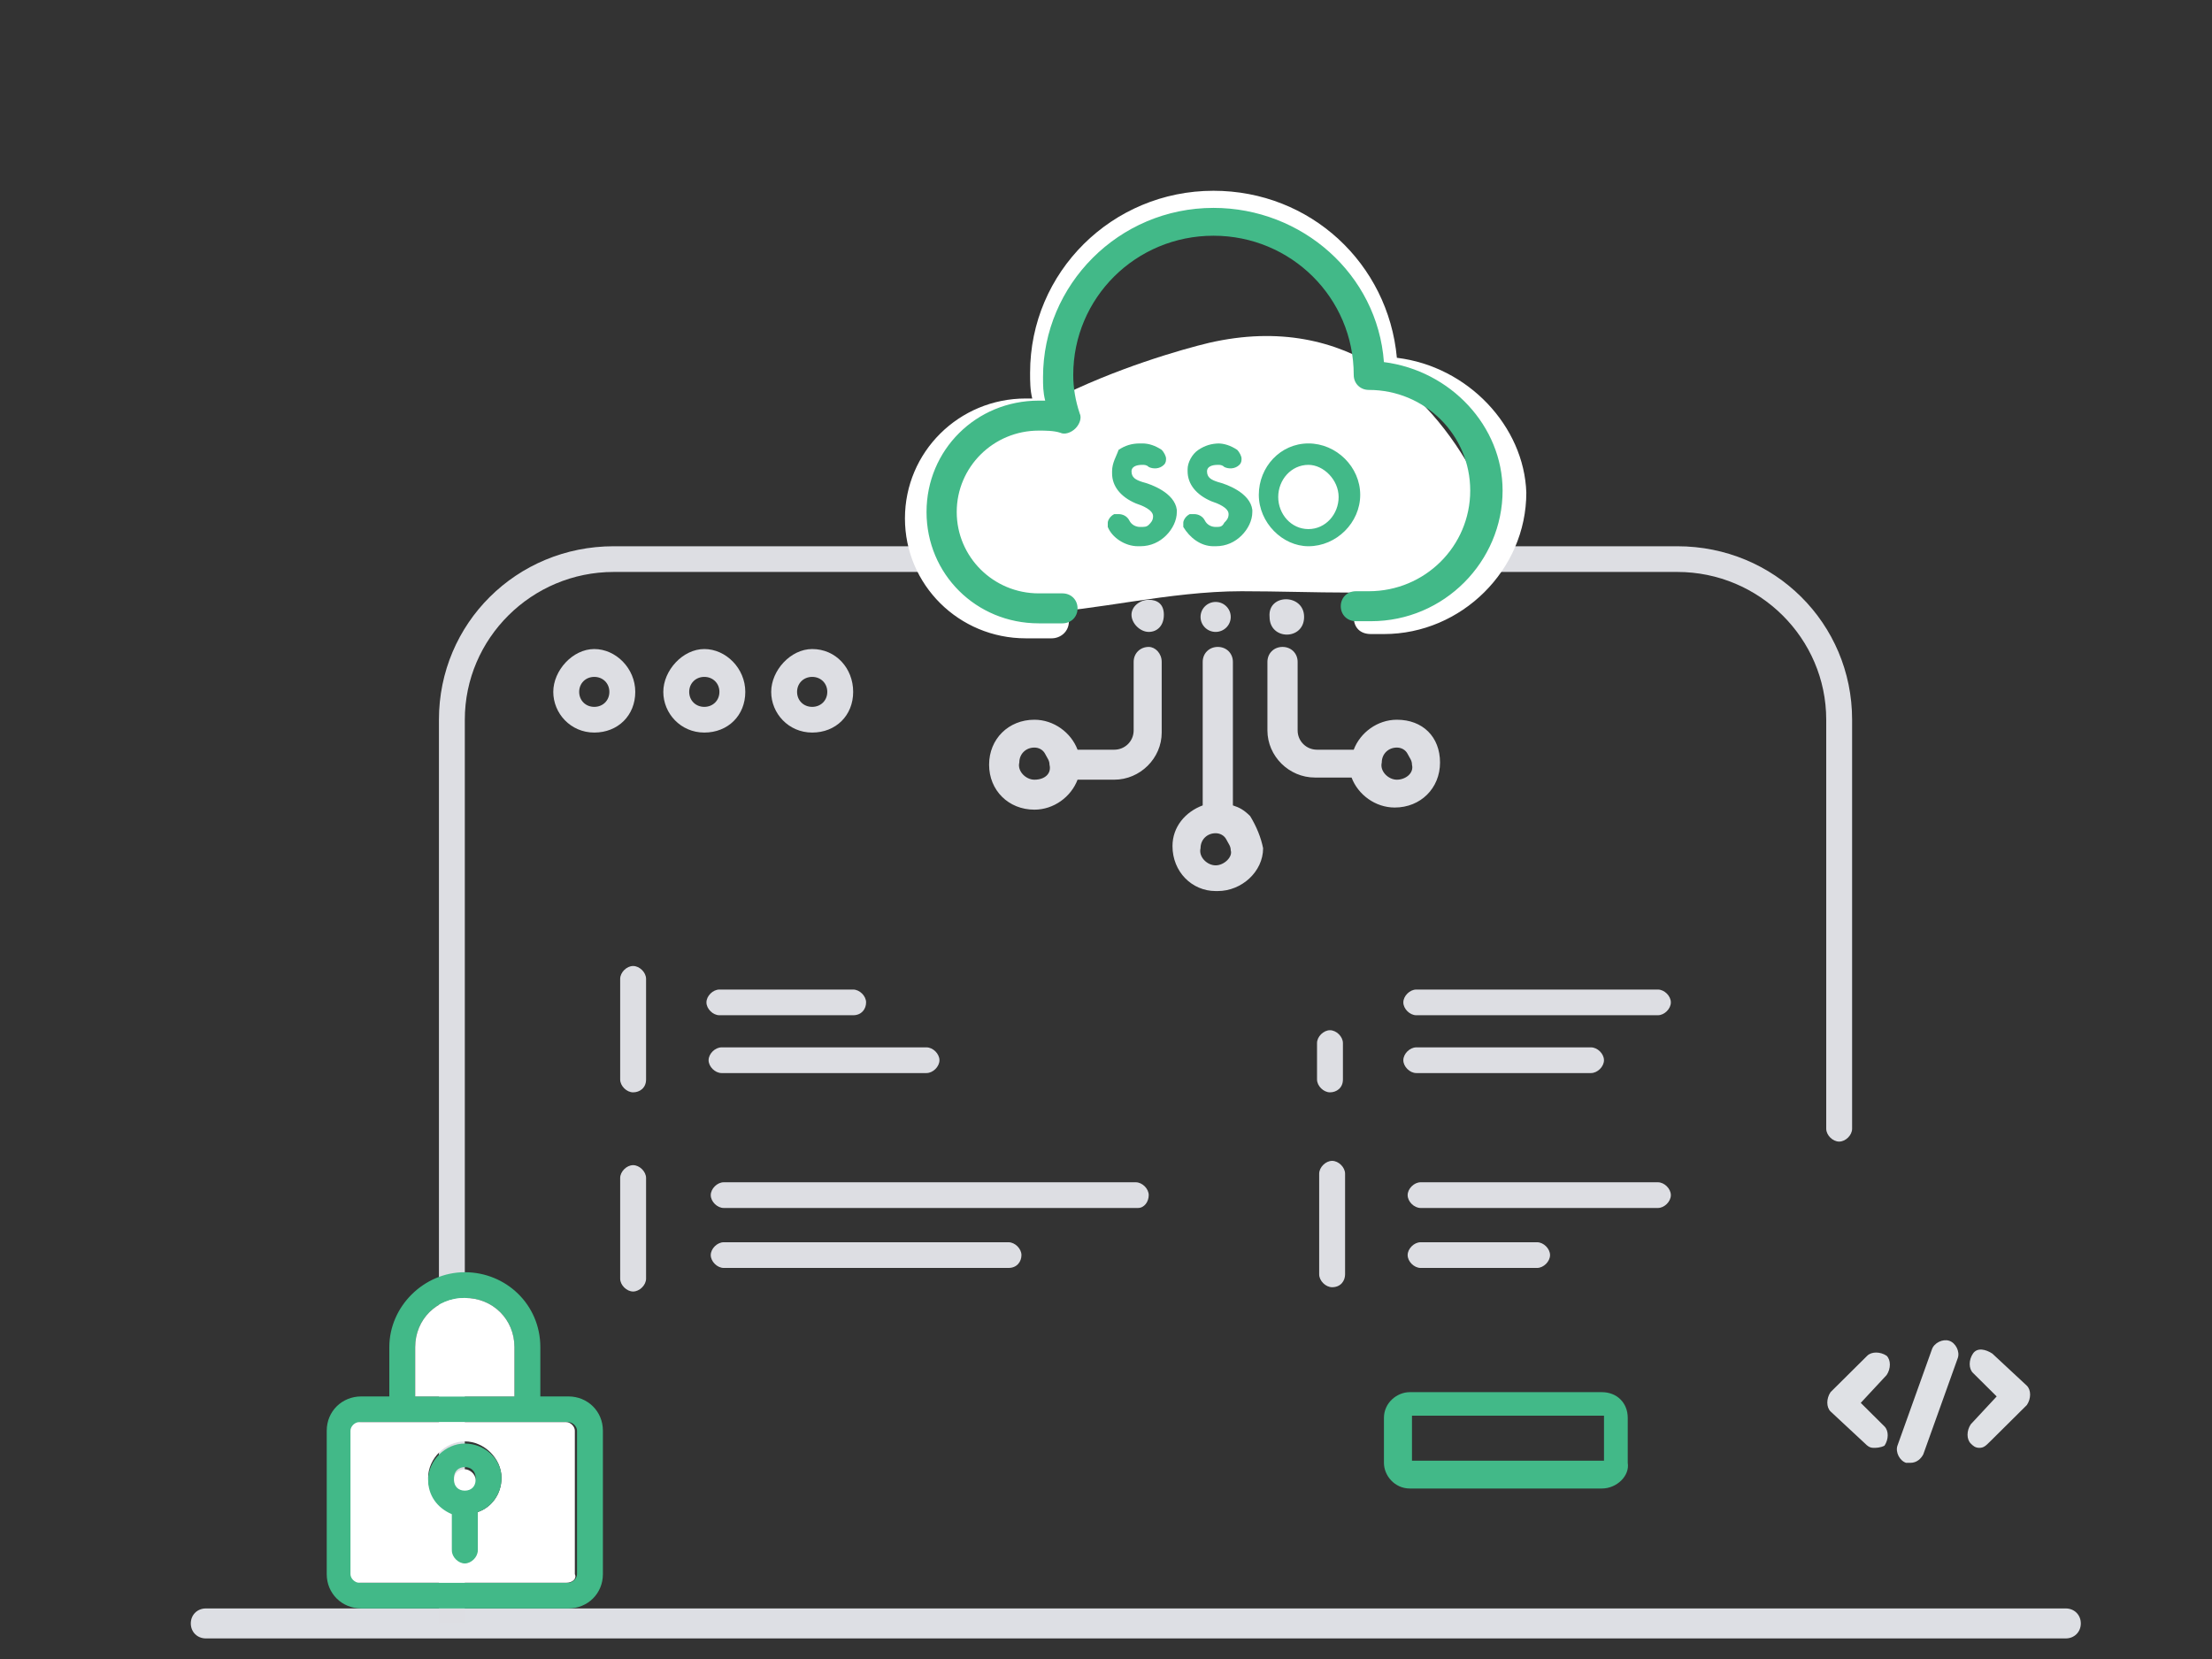 <svg xmlns="http://www.w3.org/2000/svg" width="120" height="90">
  <rect width="100%" height="100%" fill="#333333" stroke="none"/>
  <g fill="none">
    <path fill="#DDDFE4" d="M102.064,78.884 L1.17,78.884 C0.702,78.884 0.351,78.535 0.351,78.071 C0.351,77.606 0.702,77.257 1.17,77.257 L102.064,77.257 C102.532,77.257 102.883,77.606 102.883,78.071 C102.883,78.535 102.532,78.884 102.064,78.884 Z" transform="translate(10 10)"/>
    <path fill="#DDDEE3" d="M6.789,78.071 L6.789,29.044 C6.789,23.816 11.002,19.634 16.269,19.634 L73.973,19.634 C79.24,19.634 83.453,23.816 83.453,29.044 L83.453,51.234 C83.453,51.582 83.102,51.931 82.751,51.931 C82.4,51.931 82.049,51.582 82.049,51.234 L82.049,29.044 C82.049,24.629 78.42,21.028 73.973,21.028 L16.269,21.028 C11.822,21.028 8.193,24.629 8.193,29.044 L8.193,78.071" transform="translate(17.023 10)"/>
    <path fill="#DDDEE3" d="M15.216 29.741C13.928 29.741 12.992 28.696 12.992 27.534 12.992 26.372 14.045 25.21 15.216 25.21 16.386 25.21 17.44 26.256 17.44 27.534 17.44 28.812 16.503 29.741 15.216 29.741zM15.216 26.721C14.748 26.721 14.397 27.069 14.397 27.534 14.397 27.999 14.748 28.347 15.216 28.347 15.684 28.347 16.035 27.999 16.035 27.534 16.035 27.069 15.684 26.721 15.216 26.721zM21.185 29.741C19.898 29.741 18.961 28.696 18.961 27.534 18.961 26.372 20.015 25.21 21.185 25.21 22.356 25.21 23.409 26.256 23.409 27.534 23.409 28.812 22.473 29.741 21.185 29.741zM21.185 26.721C20.717 26.721 20.366 27.069 20.366 27.534 20.366 27.999 20.717 28.347 21.185 28.347 21.653 28.347 22.005 27.999 22.005 27.534 22.005 27.069 21.653 26.721 21.185 26.721zM27.038 29.741C25.75 29.741 24.814 28.696 24.814 27.534 24.814 26.372 25.867 25.21 27.038 25.21 28.325 25.21 29.261 26.256 29.261 27.534 29.261 28.812 28.325 29.741 27.038 29.741zM27.038 26.721C26.569 26.721 26.218 27.069 26.218 27.534 26.218 27.999 26.569 28.347 27.038 28.347 27.506 28.347 27.857 27.999 27.857 27.534 27.857 27.069 27.506 26.721 27.038 26.721z" transform="translate(17.023 10)"/>
    <path fill="#42B988" d="M69.876,70.751 L59.459,70.751 C58.64,70.751 58.055,70.054 58.055,69.357 L58.055,66.918 C58.055,66.104 58.757,65.524 59.459,65.524 L69.876,65.524 C70.695,65.524 71.281,66.104 71.281,66.918 L71.281,69.357 C71.398,70.054 70.695,70.751 69.876,70.751 Z M59.576,66.801 L59.576,69.241 L69.993,69.241 L69.993,69.241 L69.993,66.801 L59.576,66.801 Z" transform="translate(17.023 10)"/>
    <g fill="#DDDEE3">
      <path d="M.936 7.435C.585 7.435.234 7.087.234 6.738L.234 1.278C.234.929.585.581.936.581 1.288.581 1.639.929 1.639 1.278L1.639 6.738C1.639 7.203 1.288 7.435.936 7.435zM.936 18.24C.585 18.24.234 17.891.234 17.543L.234 12.082C.234 11.734.585 11.385.936 11.385 1.288 11.385 1.639 11.734 1.639 12.082L1.639 17.543C1.639 17.891 1.288 18.24.936 18.24z" transform="translate(33.41 51.824)"/>
      <path d="M8.193 2.091L.936 2.091C.585 2.091.234 1.743.234 1.394.234 1.046.585.697.936.697L8.193.697C8.544.697 8.895 1.046 8.895 1.394 8.895 1.743 8.661 2.091 8.193 2.091zM12.173 5.228L1.053 5.228C.702 5.228.351 4.879.351 4.531.351 4.182.702 3.834 1.053 3.834L12.173 3.834C12.524 3.834 12.875 4.182 12.875 4.531 12.875 4.879 12.524 5.228 12.173 5.228zM23.643 12.547L1.17 12.547C.819 12.547.468 12.199.468 11.85.468 11.501.819 11.153 1.17 11.153L23.526 11.153C23.877 11.153 24.228 11.501 24.228 11.85 24.228 12.199 23.994 12.547 23.643 12.547zM16.62 15.8L1.17 15.8C.819 15.8.468 15.451.468 15.103.468 14.754.819 14.406 1.17 14.406L16.62 14.406C16.972 14.406 17.323 14.754 17.323 15.103 17.323 15.451 17.089 15.8 16.62 15.8zM34.06 6.274C33.709 6.274 33.358 5.925 33.358 5.576L33.358 3.601C33.358 3.253 33.709 2.904 34.06 2.904 34.411 2.904 34.763 3.253 34.763 3.601L34.763 5.576C34.763 6.041 34.411 6.274 34.06 6.274zM51.851 2.091L38.742 2.091C38.391 2.091 38.04 1.743 38.04 1.394 38.04 1.046 38.391.697 38.742.697L51.851.697C52.202.697 52.553 1.046 52.553 1.394 52.553 1.743 52.202 2.091 51.851 2.091zM48.223 5.228L38.742 5.228C38.391 5.228 38.04 4.879 38.04 4.531 38.04 4.182 38.391 3.834 38.742 3.834L48.223 3.834C48.574 3.834 48.925 4.182 48.925 4.531 48.925 4.879 48.574 5.228 48.223 5.228zM34.177 16.846C33.826 16.846 33.475 16.497 33.475 16.149L33.475 10.688C33.475 10.34 33.826 9.991 34.177 9.991 34.528 9.991 34.88 10.34 34.88 10.688L34.88 16.149C34.88 16.497 34.645 16.846 34.177 16.846zM51.851 12.547L38.976 12.547C38.625 12.547 38.274 12.199 38.274 11.85 38.274 11.501 38.625 11.153 38.976 11.153L51.851 11.153C52.202 11.153 52.553 11.501 52.553 11.85 52.553 12.199 52.202 12.547 51.851 12.547zM45.297 15.8L38.976 15.8C38.625 15.8 38.274 15.451 38.274 15.103 38.274 14.754 38.625 14.406 38.976 14.406L45.297 14.406C45.648 14.406 45.999 14.754 45.999 15.103 45.999 15.451 45.648 15.8 45.297 15.8z" transform="translate(38.09 52.985)"/>
    </g>
    <path fill="#FFF" d="M63.205,16.265 C66.716,23.235 58.172,22.074 50.33,22.074 C42.487,22.074 33.943,26.372 33.943,18.588 C33.943,12.779 45.648,9.294 48.574,8.597 C56.182,6.854 60.864,11.618 63.205,16.265 Z" transform="translate(17.023 10)"/>
    <path fill="#DFE1E5" d="M2.692 6.971C2.458 6.971 2.341 6.854 2.224 6.738L.351 4.996C.117 4.763.117 4.299.351 3.95L2.341 1.975C2.575 1.743 3.043 1.743 3.394 1.975 3.628 2.207 3.628 2.672 3.394 3.021L1.99 4.531 3.277 5.809C3.511 6.041 3.511 6.506 3.277 6.854 3.043 6.971 2.809 6.971 2.692 6.971zM8.427 6.971C8.193 6.971 8.076 6.854 7.959 6.738 7.725 6.506 7.725 6.041 7.959 5.693L9.364 4.182 8.076 2.904C7.842 2.672 7.842 2.207 8.076 1.859 8.31 1.51 8.778 1.626 9.13 1.859L11.002 3.601C11.236 3.834 11.236 4.299 11.002 4.647L9.012 6.622C8.778 6.854 8.661 6.971 8.427 6.971zM4.682 7.784L4.448 7.784C4.097 7.668 3.862 7.203 3.98 6.854L5.852 1.626C5.969 1.278 6.438 1.046 6.789 1.162 7.14 1.278 7.374 1.743 7.257 2.091L5.384 7.319C5.267 7.551 5.033 7.784 4.682 7.784z" transform="translate(98.955 71.574)"/>
    <path fill="#42B988" d="M13.811,7.668 L12.29,7.668 L12.29,4.996 C12.29,2.672 10.417,0.929 8.193,0.929 C5.969,0.929 4.097,2.788 4.097,4.996 L4.097,7.668 L2.575,7.668 C1.522,7.668 0.702,8.481 0.702,9.526 L0.702,17.31 C0.702,18.356 1.522,19.169 2.575,19.169 L13.811,19.169 C14.865,19.169 15.684,18.356 15.684,17.31 L15.684,9.526 C15.684,8.481 14.865,7.668 13.811,7.668 Z M5.501,4.996 C5.501,3.485 6.672,2.324 8.193,2.324 C9.715,2.324 10.885,3.485 10.885,4.996 L10.885,7.668 L5.501,7.668 L5.501,4.996 L5.501,4.996 Z M13.811,17.775 L2.575,17.775 C2.341,17.775 2.107,17.543 2.107,17.31 L2.107,9.526 C2.107,9.294 2.341,9.062 2.575,9.062 L13.811,9.062 C14.045,9.062 14.28,9.294 14.28,9.526 L14.28,17.31 L14.28,17.31 C14.28,17.543 14.045,17.775 13.811,17.775 Z" transform="translate(17.023 68.088)"/>
    <path fill="#FFF" d="M10.885 4.996L10.885 7.668 5.501 7.668 5.501 4.996C5.501 3.485 6.672 2.324 8.193 2.324 9.715 2.324 10.885 3.485 10.885 4.996zM14.162 17.31L14.162 9.526C14.162 9.294 13.928 9.062 13.694 9.062L2.458 9.062C2.224 9.062 1.99 9.294 1.99 9.526L1.99 17.31C1.99 17.543 2.224 17.775 2.458 17.775L13.694 17.775C14.045 17.775 14.28 17.543 14.162 17.31L14.162 17.31zM8.895 13.941L8.895 15.916C8.895 16.265 8.544 16.613 8.193 16.613 7.842 16.613 7.491 16.265 7.491 15.916L7.491 13.941C6.789 13.709 6.203 12.896 6.203 12.082 6.203 11.037 7.14 10.107 8.193 10.107 9.247 10.107 10.183 11.037 10.183 12.082 10.183 13.012 9.598 13.709 8.895 13.941z" transform="translate(17.023 68.088)"/>
    <path fill="#42B988" d="M2.341,0.929 C1.288,0.929 0.351,1.859 0.351,2.904 C0.351,3.718 0.819,4.415 1.639,4.763 L1.639,6.738 C1.639,7.087 1.99,7.435 2.341,7.435 C2.692,7.435 3.043,7.087 3.043,6.738 L3.043,4.647 C3.745,4.415 4.331,3.718 4.331,2.788 C4.331,1.743 3.394,0.929 2.341,0.929 Z M2.341,3.369 C1.99,3.369 1.756,3.137 1.756,2.788 C1.756,2.44 1.99,2.207 2.341,2.207 C2.692,2.207 2.926,2.44 2.926,2.788 C2.926,3.137 2.575,3.369 2.341,3.369 Z" transform="translate(22.875 77.382)"/>
    <path fill="#FFF" d="M2.926,2.904 C2.926,3.253 2.692,3.485 2.341,3.485 C1.99,3.485 1.756,3.253 1.756,2.904 C1.756,2.556 1.99,2.324 2.341,2.324 C2.575,2.324 2.926,2.556 2.926,2.904 Z" transform="translate(22.875 77.382)"/>
    <path fill="#FFF" d="M27.155,9.41 C26.686,4.299 22.473,0.349 17.206,0.349 C11.705,0.349 7.257,4.763 7.257,10.224 C7.257,10.688 7.257,11.153 7.374,11.618 L7.023,11.618 C3.394,11.618 0.468,14.522 0.468,18.124 C0.468,21.725 3.394,24.629 7.023,24.629 L8.427,24.629 C8.895,24.629 9.364,24.281 9.364,23.7 C9.364,23.119 9.012,22.771 8.427,22.771 L7.023,22.771 C4.448,22.771 2.224,20.679 2.224,18.007 C2.224,15.451 4.331,13.244 7.023,13.244 C7.374,13.244 7.842,13.244 8.31,13.36 C8.661,13.476 9.012,13.36 9.247,13.128 C9.481,12.896 9.598,12.547 9.481,12.199 C9.247,11.501 9.13,10.688 9.13,9.991 C9.13,5.576 12.758,1.859 17.323,1.859 C21.887,1.859 25.516,5.46 25.516,9.991 C25.516,10.456 25.867,10.921 26.452,10.921 C29.73,10.921 32.305,13.593 32.305,16.729 C32.305,19.982 29.613,22.538 26.452,22.538 L25.75,22.538 C25.282,22.538 24.814,22.887 24.814,23.468 C24.814,24.049 25.165,24.397 25.75,24.397 L26.452,24.397 C30.666,24.397 34.177,20.912 34.177,16.729 C34.06,13.128 31.017,9.875 27.155,9.41 Z" transform="translate(48.625 10)"/>
    <path fill="#42B988" d="M26.452,9.643 C26.101,4.879 22.005,1.278 17.206,1.278 C12.056,1.278 7.959,5.46 7.959,10.456 C7.959,10.921 7.959,11.269 8.076,11.734 L7.725,11.734 C4.331,11.734 1.639,14.406 1.639,17.775 C1.639,21.144 4.331,23.816 7.725,23.816 L9.012,23.816 C9.481,23.816 9.832,23.468 9.832,23.003 C9.832,22.538 9.481,22.19 9.012,22.19 L7.725,22.19 C5.267,22.19 3.277,20.215 3.277,17.775 C3.277,15.335 5.267,13.36 7.725,13.36 C8.076,13.36 8.544,13.36 8.895,13.476 C9.13,13.593 9.481,13.476 9.715,13.244 C9.949,13.012 10.066,12.663 9.949,12.431 C9.715,11.734 9.598,11.037 9.598,10.34 C9.598,6.157 12.992,2.788 17.206,2.788 C21.419,2.788 24.814,6.157 24.814,10.34 C24.814,10.804 25.165,11.153 25.633,11.153 C28.676,11.153 31.134,13.593 31.134,16.613 C31.134,19.634 28.676,22.074 25.633,22.074 L24.931,22.074 C24.462,22.074 24.111,22.422 24.111,22.887 C24.111,23.351 24.462,23.7 24.931,23.7 L25.75,23.7 C29.73,23.7 32.89,20.447 32.89,16.613 C32.89,13.128 30.081,10.107 26.452,9.643 Z" transform="translate(48.625 10)"/>
    <g fill="#DDDEE3" transform="translate(53.307 32.074)">
      <ellipse cx="12.641" cy="1.394" rx=".819" ry=".813"/>
      <path d="M12.641 14.871C12.173 14.871 11.705 14.406 11.822 13.941 11.822 13.476 12.173 13.128 12.641 13.128L12.641 13.128C12.875 13.128 13.109 13.244 13.226 13.476 13.343 13.709 13.46 13.825 13.46 14.057 13.577 14.406 13.109 14.871 12.641 14.871zM14.514 12.199C14.162 11.85 13.928 11.734 13.577 11.618L13.577 3.834C13.577 3.369 13.226 3.021 12.758 3.021 12.29 3.021 11.939 3.369 11.939 3.834L11.939 11.618C11.002 11.966 10.3 12.779 10.3 13.825 10.3 15.219 11.353 16.265 12.641 16.265L12.758 16.265C14.045 16.265 15.216 15.219 15.216 13.941 15.099 13.36 14.865 12.779 14.514 12.199zM17.44 1.394C17.44 2.672 15.567 2.672 15.567 1.394 15.45.116 17.44.116 17.44 1.394M22.473 10.224C22.005 10.224 21.536 9.759 21.653 9.294 21.653 8.829 22.005 8.481 22.473 8.481L22.473 8.481C22.707 8.481 22.941 8.597 23.058 8.829 23.175 9.062 23.292 9.178 23.292 9.41 23.409 9.875 22.941 10.224 22.473 10.224zM22.473 6.971C21.419 6.971 20.483 7.668 20.132 8.597L18.142 8.597C17.557 8.597 17.089 8.132 17.089 7.551L17.089 3.834C17.089 3.369 16.738 3.021 16.269 3.021 15.801 3.021 15.45 3.369 15.45 3.834L15.45 7.551C15.45 8.946 16.62 10.107 18.025 10.107L20.015 10.107C20.366 11.037 21.302 11.734 22.356 11.734 23.76 11.734 24.814 10.688 24.814 9.294 24.814 7.9 23.877 6.971 22.473 6.971zM2.809 10.224C2.341 10.224 1.873 9.759 1.99 9.294 1.99 8.829 2.341 8.481 2.809 8.481L2.809 8.481C3.043 8.481 3.277 8.597 3.394 8.829 3.511 9.062 3.628 9.178 3.628 9.41 3.745 9.875 3.394 10.224 2.809 10.224zM9.012 3.021C8.544 3.021 8.193 3.369 8.193 3.834L8.193 7.551C8.193 8.132 7.725 8.597 7.14 8.597L5.15 8.597C4.799 7.668 3.862 6.971 2.809 6.971 1.405 6.971.351 8.016.351 9.41.351 10.804 1.405 11.85 2.809 11.85 3.862 11.85 4.799 11.153 5.15 10.224L7.14 10.224C8.544 10.224 9.715 9.062 9.715 7.668L9.715 3.834C9.715 3.369 9.364 3.021 9.012 3.021zM9.012 2.207C9.481 2.207 9.832 1.859 9.832 1.278 9.832.697 9.481.465 9.012.465 8.544.465 8.076.813 8.076 1.278 8.076 1.743 8.544 2.207 9.012 2.207z"/>
    </g>
    <path fill="#42B988" d="M2.809 2.207C2.458 2.091 2.224 1.975 2.224 1.626L2.224 1.626C2.224 1.394 2.458 1.278 2.809 1.278L2.809 1.278C2.926 1.278 3.043 1.278 3.16 1.394 3.394 1.51 3.745 1.51 3.98 1.278 4.097 1.162 4.097 1.046 4.097.929 4.097.813 3.98.581 3.862.465 3.511.232 3.16.116 2.809.116L2.692.116C2.224.116 1.873.232 1.522.465 1.405.813 1.17 1.162 1.17 1.626L1.17 1.743C1.17 2.44 1.639 3.021 2.458 3.369L2.458 3.369C2.809 3.485 3.394 3.718 3.394 4.066L3.394 4.066C3.394 4.299 3.277 4.415 3.16 4.531 3.043 4.647 2.926 4.647 2.692 4.647L2.692 4.647C2.458 4.647 2.224 4.531 2.107 4.299 1.99 4.066 1.756 3.95 1.522 3.95L1.288 3.95C1.053 4.066.936 4.299.936 4.415L.936 4.647C1.17 5.228 1.873 5.693 2.575 5.693L2.692 5.693C3.277 5.693 3.745 5.46 4.097 5.112 4.448 4.763 4.682 4.299 4.682 3.834L4.682 3.718C4.565 2.788 3.277 2.324 2.809 2.207zM6.906 2.207C6.555 2.091 6.32 1.975 6.32 1.626L6.32 1.626C6.32 1.394 6.555 1.278 6.906 1.278L6.906 1.278C7.023 1.278 7.14 1.278 7.257 1.394 7.491 1.51 7.842 1.51 8.076 1.278 8.193 1.162 8.193 1.046 8.193.929 8.193.813 8.076.581 7.959.465 7.608.232 7.257.116 6.906.116L7.023.116C6.555.116 6.203.232 5.852.465 5.501.697 5.267 1.162 5.267 1.51L5.267 1.626C5.267 2.324 5.735 2.904 6.555 3.253L6.555 3.253C6.906 3.369 7.491 3.601 7.491 3.95L7.491 3.95C7.491 4.182 7.374 4.299 7.257 4.415 7.14 4.647 7.023 4.647 6.789 4.647L6.789 4.647C6.555 4.647 6.32 4.531 6.203 4.299 6.086 4.066 5.852 3.95 5.618 3.95L5.384 3.95C5.15 4.066 5.033 4.299 5.033 4.415L5.033 4.647C5.384 5.228 5.969 5.693 6.672 5.693L6.789 5.693C7.374 5.693 7.842 5.46 8.193 5.112 8.544 4.763 8.778 4.299 8.778 3.834L8.778 3.718C8.661 2.788 7.374 2.324 6.906 2.207zM11.822.116C10.3.116 9.13 1.394 9.13 2.904 9.13 4.415 10.417 5.693 11.822 5.693 13.343 5.693 14.631 4.415 14.631 2.904 14.631 1.394 13.343.116 11.822.116zM13.46 3.021C13.46 3.95 12.758 4.763 11.822 4.763 10.885 4.763 10.183 3.95 10.183 3.021 10.183 2.091 10.885 1.278 11.822 1.278 12.641 1.278 13.46 2.091 13.46 3.021z" transform="translate(59.16 23.94)"/>
  </g>
</svg>
